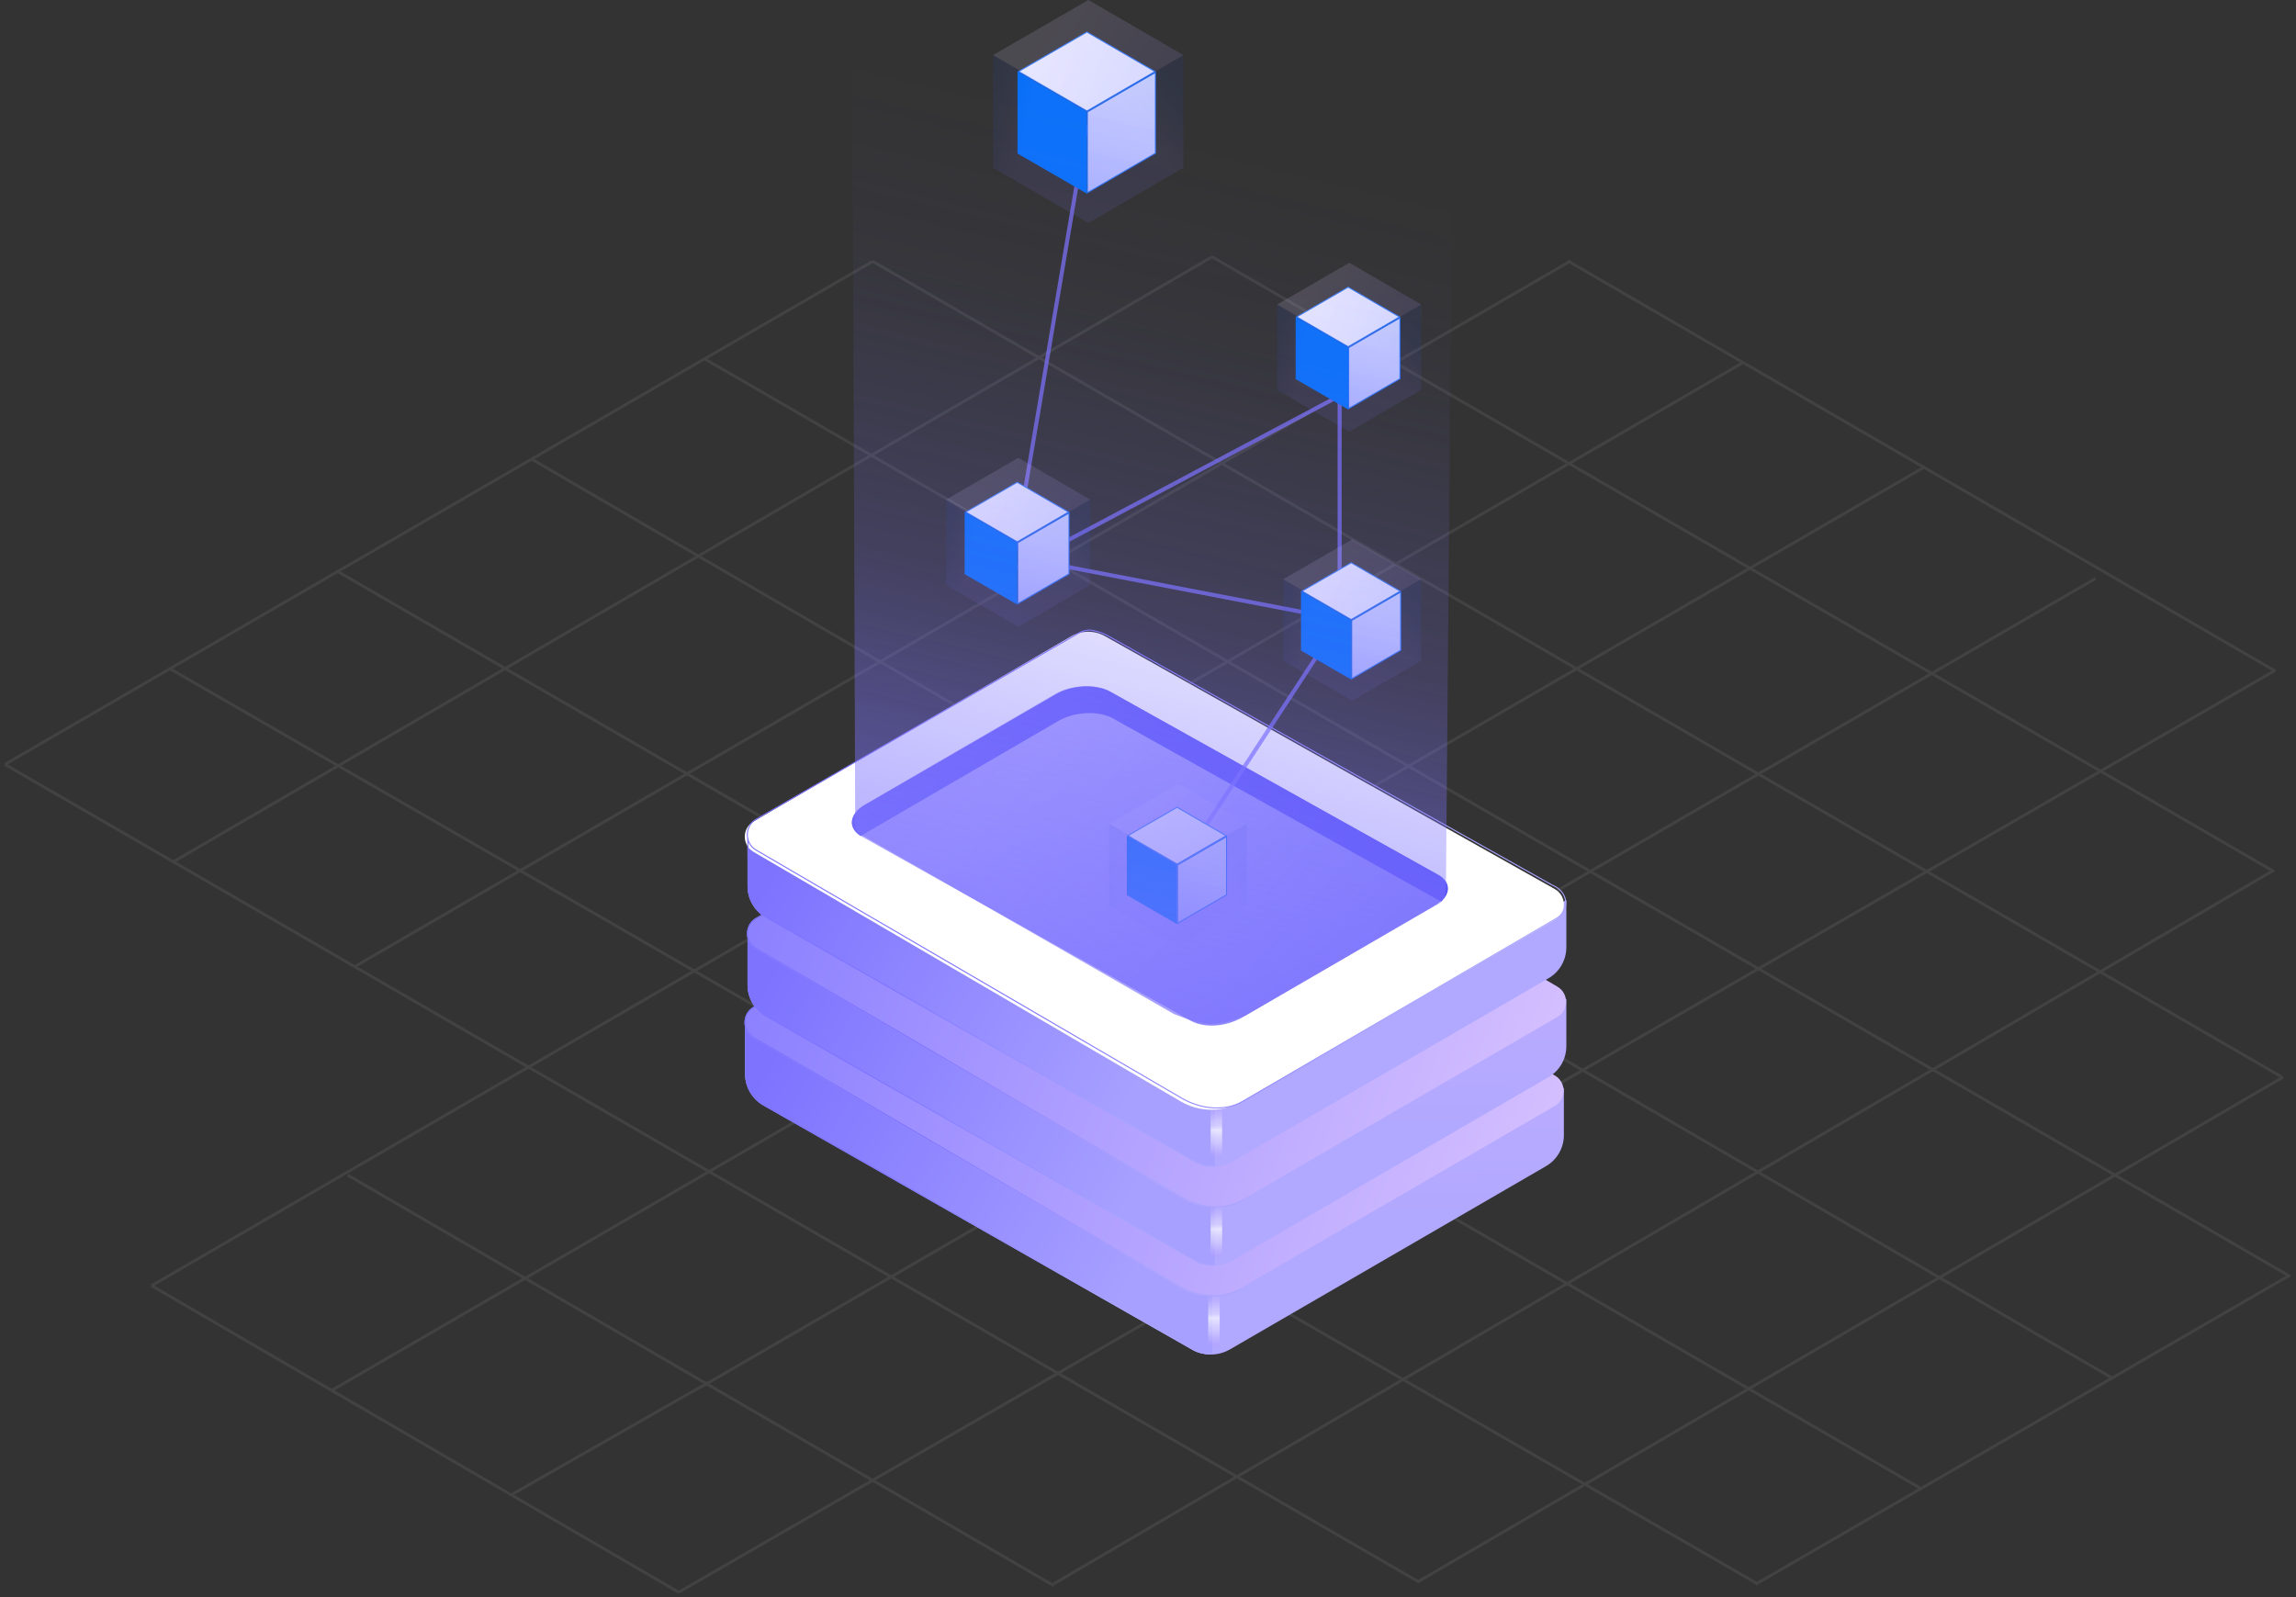 <svg width="447" height="311" viewBox="0 0 447 311" fill="none" xmlns="http://www.w3.org/2000/svg">
<rect x="0" y="0" width="447" height="311" fill="#333333" stroke="none"/>
<path d="M65.594 111.18L373.949 289.801" stroke="#424242" stroke-width="0.563" stroke-miterlimit="10"/>
<path d="M33.086 130.2L342.097 308.324" stroke="#424242" stroke-width="0.563" stroke-miterlimit="10"/>
<path d="M0.949 148.829L276.267 308.02" stroke="#424242" stroke-width="0.563" stroke-miterlimit="10"/>
<path d="M67.707 228.806L205.146 308.718" stroke="#424242" stroke-width="0.563" stroke-miterlimit="10"/>
<path d="M29.508 250.319L132.138 310.007" stroke="#424242" stroke-width="0.563" stroke-miterlimit="10"/>
<path d="M103.434 89.352L411.068 268.218" stroke="#424242" stroke-width="0.563" stroke-miterlimit="10"/>
<path d="M137.16 69.857L445.872 248.535" stroke="#424242" stroke-width="0.563" stroke-miterlimit="10"/>
<path d="M169.902 50.888L444.119 209.621" stroke="#424242" stroke-width="0.563" stroke-miterlimit="10"/>
<path d="M235.977 50L442.737 169.702" stroke="#424242" stroke-width="0.563" stroke-miterlimit="10"/>
<path d="M305.215 50.791L442.99 130.673" stroke="#424242" stroke-width="0.563" stroke-miterlimit="10"/>
<path d="M69.047 188.203L305.803 50.791" stroke="#424242" stroke-width="0.563" stroke-miterlimit="10"/>
<path d="M33.742 167.789L235.98 50" stroke="#424242" stroke-width="0.563" stroke-miterlimit="10"/>
<path d="M0.949 148.829L169.902 50.888" stroke="#424242" stroke-width="0.563" stroke-miterlimit="10"/>
<path d="M29.508 250.319L339.138 70.711" stroke="#424242" stroke-width="0.563" stroke-miterlimit="10"/>
<path d="M64.562 270.715L374.839 90.832" stroke="#424242" stroke-width="0.563" stroke-miterlimit="10"/>
<path d="M136.664 269.948L408.007 112.614" stroke="#424242" stroke-width="0.563" stroke-miterlimit="10"/>
<path d="M132.137 310.007L442.889 130.543" stroke="#424242" stroke-width="0.563" stroke-miterlimit="10"/>
<path d="M205.109 308.389L442.492 169.531" stroke="#424242" stroke-width="0.563" stroke-miterlimit="10"/>
<path d="M275.887 308.062L444.515 209.695" stroke="#424242" stroke-width="0.563" stroke-miterlimit="10"/>
<path d="M341.77 308.457L445.651 248.361" stroke="#424242" stroke-width="0.563" stroke-miterlimit="10"/>
<path d="M99.652 290.974L138.079 269.067" stroke="#424242" stroke-width="0.563" stroke-miterlimit="10"/>
<path d="M145.055 199.05V209.13C145.055 211.64 146.405 213.95 148.585 215.19L232.125 262.77C233.235 263.4 234.465 263.71 235.685 263.72C236.955 263.74 238.225 263.41 239.375 262.77L300.935 227.08C303.105 225.85 304.465 223.53 304.465 221.02V211.81L236.085 250.2L236.025 250.17L145.055 199.05Z" fill="url(#paint0_linear_573_1603)"/>
<path d="M145.055 199.05V209.12C145.055 211.63 146.405 213.94 148.585 215.18L232.405 262.92C233.515 263.55 234.795 263.71 236.035 263.72V250.16L145.065 199.05H145.055Z" fill="url(#paint1_linear_573_1603)"/>
<path d="M235.215 263.18H237.455V249.69H235.215V263.18Z" fill="url(#paint2_linear_573_1603)"/>
<path d="M302.715 209.4L216.965 159.29C214.905 158.09 212.355 158.08 210.295 159.27L146.665 196.18C144.385 197.5 144.375 200.79 146.645 202.11L229.845 250.71C233.485 252.84 237.995 252.85 241.645 250.74L302.695 215.33C304.975 214.01 304.985 210.72 302.715 209.4Z" fill="url(#paint3_linear_573_1603)"/>
<path d="M210.784 159.28L146.744 196.07C144.474 197.38 144.464 200.65 146.724 201.98L229.614 250.4C233.244 252.52 237.914 253.06 241.554 250.96" stroke="url(#paint4_linear_573_1603)" stroke-width="0.2" stroke-linejoin="round"/>
<path d="M145.227 200.08V209.17C145.227 211.67 146.577 213.97 148.747 215.21L232.257 262.77C233.367 263.4 234.647 263.56 235.867 263.57" stroke="url(#paint5_linear_573_1603)" stroke-width="0.2" stroke-linejoin="round"/>
<path d="M145.535 181.73V191.81C145.535 194.32 146.885 196.63 149.065 197.87L232.605 245.45C233.715 246.08 234.945 246.39 236.165 246.4C237.435 246.42 238.705 246.09 239.855 245.45L301.415 209.76C303.595 208.53 304.945 206.2 304.945 203.7V194.49L236.565 232.88L236.505 232.85L145.535 181.73Z" fill="url(#paint6_linear_573_1603)"/>
<path d="M145.535 181.73V191.8C145.535 194.31 146.885 196.62 149.065 197.86L232.885 245.6C233.995 246.23 235.275 246.39 236.515 246.4V232.84L145.545 181.73H145.535Z" fill="url(#paint7_linear_573_1603)"/>
<path d="M235.695 245.87H237.935V232.38H235.695V245.87Z" fill="url(#paint8_linear_573_1603)"/>
<path d="M303.196 192.09L217.446 141.98C215.386 140.78 212.836 140.77 210.776 141.96L147.146 178.87C144.866 180.19 144.856 183.48 147.126 184.8L230.326 233.4C233.966 235.53 238.476 235.54 242.126 233.43L303.176 198.02C305.456 196.7 305.466 193.41 303.186 192.09H303.196Z" fill="url(#paint9_linear_573_1603)"/>
<path d="M211.264 141.97L147.224 178.76C144.954 180.07 144.944 183.34 147.204 184.67L230.094 233.09C233.724 235.21 238.394 235.75 242.034 233.65" stroke="url(#paint10_linear_573_1603)" stroke-width="0.2" stroke-linejoin="round"/>
<path d="M145.707 182.77V191.86C145.707 194.37 147.057 196.66 149.227 197.9L232.737 245.46C233.847 246.09 235.127 246.25 236.347 246.26" stroke="url(#paint11_linear_573_1603)" stroke-width="0.2" stroke-linejoin="round"/>
<path d="M145.535 162.48V172.56C145.535 175.07 146.885 177.38 149.065 178.62L232.605 226.2C233.715 226.83 234.945 227.14 236.165 227.15C237.435 227.17 238.705 226.84 239.855 226.2L301.415 190.5C303.595 189.27 304.945 186.94 304.945 184.44V175.23L236.565 213.62L236.505 213.59L145.535 162.48Z" fill="url(#paint12_linear_573_1603)"/>
<path d="M145.535 162.48V172.55C145.535 175.06 146.885 177.37 149.065 178.61L232.885 226.35C233.995 226.98 235.275 227.14 236.515 227.15V213.59L145.545 162.48H145.535Z" fill="url(#paint13_linear_573_1603)"/>
<path d="M235.695 226.62H237.935V213.13H235.695V226.62Z" fill="url(#paint14_linear_573_1603)"/>
<path d="M302.766 173.136L215.216 123.906C213.156 122.706 210.606 122.696 208.546 123.886L146.716 159.926C144.436 161.246 144.426 164.536 146.696 165.856L229.896 214.456C233.536 216.586 238.046 216.596 241.696 214.486L302.746 179.076C305.026 177.756 305.036 174.466 302.756 173.146L302.766 173.136Z" fill="white"/>
<path d="M242.035 214.39C238.395 216.49 233.735 215.95 230.095 213.83L147.175 165.49C144.905 164.16 144.945 160.81 147.215 159.5L209.465 123.58C209.465 123.58 211.085 122.4 212.655 122.73C214.215 123.07 214.775 123.23 216.895 124.46C219.015 125.68 302.205 172.33 302.205 172.33C302.205 172.33 304.525 173.14 304.805 175.43C305.085 177.71 303.045 178.78 303.045 178.78L242.035 214.38V214.39Z" stroke="url(#paint15_linear_573_1603)" stroke-width="0.2" stroke-linejoin="round"/>
<path d="M145.586 163.31L145.706 172.61C145.706 175.11 147.056 177.41 149.226 178.65L232.736 226.21C233.846 226.84 235.126 227 236.346 227.01" stroke="url(#paint16_linear_573_1603)" stroke-width="0.2" stroke-linejoin="round"/>
<path d="M231.367 198.48L167.587 162.76C165.237 161.34 165.147 158.51 168.277 156.71L205.487 135.1C208.617 133.29 213.347 133.1 216.067 134.66L279.917 170.32C282.637 171.88 282.287 174.62 279.157 176.43L241.947 198.04C238.817 199.84 234.417 200.4 231.367 198.48Z" fill="url(#paint17_linear_573_1603)"/>
<path d="M167.556 162.76L206.126 140.33C209.256 138.52 213.986 138.33 216.706 139.89L280.566 175.54C280.566 175.54 281.276 174.86 281.566 174.3C282.286 172.87 281.836 171.37 280.076 170.36L216.226 134.7C213.506 133.14 208.776 133.33 205.646 135.14L168.426 156.7C166.076 158.06 165.296 159.95 166.216 161.46C166.596 162.15 167.566 162.77 167.566 162.77L167.556 162.76Z" fill="url(#paint18_linear_573_1603)"/>
<path opacity="0.71" d="M211.584 24.31L196.934 111.01L266.334 74.11L265.494 72.98" stroke="#7D73FF" stroke-width="0.79" stroke-miterlimit="10"/>
<path opacity="0.71" d="M205.387 109.91L257.657 119.95" stroke="#7D73FF" stroke-width="0.79" stroke-miterlimit="10"/>
<path opacity="0.71" d="M260.805 114.93V76.65" stroke="#7D73FF" stroke-width="0.79" stroke-miterlimit="10"/>
<path opacity="0.71" d="M232.805 163.74L257.655 125.78" stroke="#7D73FF" stroke-width="0.79" stroke-miterlimit="10"/>
<path d="M198.285 13.93L211.595 6.24L224.855 13.93L211.595 21.62L198.285 13.93Z" fill="url(#paint19_linear_573_1603)"/>
<path d="M211.604 6.35L224.664 13.93L211.604 21.51L198.484 13.93L211.604 6.35ZM211.604 6.12L198.094 13.93L211.604 21.74L225.054 13.93L211.604 6.12Z" fill="#2472FA"/>
<path d="M211.695 21.8L224.945 14.11V29.85L211.695 37.54V21.8Z" fill="url(#paint20_linear_573_1603)"/>
<path d="M224.854 14.27V29.78L211.794 37.36V21.85L224.854 14.27ZM225.044 13.93L211.594 21.74V37.7L225.044 29.89V13.93Z" fill="#2472FA"/>
<path d="M198.484 29.67V14.62L211.204 21.97V37.02L198.484 29.67Z" fill="#0070F8"/>
<path d="M198.884 15.29L210.824 22.19V36.34L198.884 29.44V15.29ZM198.094 13.93V29.89L211.604 37.7V21.74L198.094 13.93Z" fill="#0070F8"/>
<g opacity="0.15">
<path d="M230.386 10.73L211.896 21.46L193.336 10.73L211.896 0L230.386 10.73Z" fill="url(#paint21_linear_573_1603)"/>
</g>
<path opacity="0.1" d="M230.385 10.73V32.67L211.895 43.41V21.46L230.385 10.73Z" fill="url(#paint22_linear_573_1603)"/>
<path opacity="0.1" d="M211.896 21.46V43.41L193.336 32.681V10.73L211.896 21.46Z" fill="url(#paint23_linear_573_1603)"/>
<path d="M252.434 61.71L262.464 55.91L272.464 61.71L262.464 67.51L252.434 61.71Z" fill="url(#paint24_linear_573_1603)"/>
<path d="M262.467 56.02L272.267 61.71L262.467 67.4L252.627 61.71L262.467 56.02ZM262.467 55.8L252.227 61.72L262.467 67.63L272.657 61.71L262.467 55.8Z" fill="#2472FA"/>
<path d="M262.566 67.68L272.556 61.88V73.75L262.566 79.55V67.68Z" fill="url(#paint25_linear_573_1603)"/>
<path d="M272.455 62.05V73.69L262.665 79.37V67.73L272.455 62.05ZM272.655 61.71L262.465 67.63V79.72L272.655 73.8V61.7V61.71Z" fill="#2472FA"/>
<path d="M252.637 73.58V62.4L262.077 67.85V79.04L252.637 73.58Z" fill="#0070F8"/>
<path d="M253.026 63.07L261.686 68.08V78.36L253.026 73.35V63.07ZM252.246 61.71V73.81L262.476 79.72V67.62L252.246 61.71Z" fill="#0070F8"/>
<g opacity="0.15">
<path d="M276.695 59.29L262.695 67.42L248.625 59.29L262.695 51.16L276.695 59.29Z" fill="url(#paint26_linear_573_1603)"/>
</g>
<path opacity="0.1" d="M276.695 59.29V75.91L262.695 84.04V67.42L276.695 59.29Z" fill="url(#paint27_linear_573_1603)"/>
<path opacity="0.1" d="M262.687 67.42V84.04L248.617 75.91V59.29L262.687 67.42Z" fill="url(#paint28_linear_573_1603)"/>
<path d="M187.996 99.7L198.036 93.9L208.026 99.7L198.036 105.5L187.996 99.7Z" fill="url(#paint29_linear_573_1603)"/>
<path d="M198.035 94.01L207.825 99.7L198.035 105.39L188.195 99.7L198.035 94.01ZM198.035 93.79L187.805 99.71L198.035 105.62L208.225 99.7L198.035 93.79Z" fill="#2472FA"/>
<path d="M198.137 105.67L208.127 99.87V111.74L198.137 117.54V105.67Z" fill="url(#paint30_linear_573_1603)"/>
<path d="M208.025 100.04V111.68L198.235 117.36V105.72L208.025 100.04ZM208.225 99.7L198.035 105.62V117.72L208.225 111.8V99.71V99.7Z" fill="#2472FA"/>
<path d="M188.195 111.57V100.39L197.645 105.84V117.03L188.195 111.57Z" fill="#0070F8"/>
<path d="M188.585 101.06L197.245 106.07V116.35L188.585 111.34V101.06ZM187.805 99.7V111.79L198.035 117.7V105.6L187.805 99.69V99.7Z" fill="#0070F8"/>
<g opacity="0.15">
<path d="M212.255 97.27L198.255 105.4L184.195 97.27L198.255 89.14L212.255 97.27Z" fill="url(#paint31_linear_573_1603)"/>
</g>
<path opacity="0.1" d="M212.254 97.269V113.89L198.254 122.02V105.4L212.254 97.269Z" fill="url(#paint32_linear_573_1603)"/>
<path opacity="0.1" d="M198.255 105.41V122.03L184.195 113.9V97.28L198.255 105.41Z" fill="url(#paint33_linear_573_1603)"/>
<path d="M253.484 115.1L263.054 109.57L272.594 115.1L263.054 120.64L253.484 115.1Z" fill="url(#paint34_linear_573_1603)"/>
<path d="M263.057 109.68L272.407 115.1L263.057 120.52L253.667 115.1L263.057 109.68ZM263.057 109.45L253.277 115.1L263.057 120.75L272.787 115.1L263.057 109.45Z" fill="#2472FA"/>
<path d="M263.156 120.8L272.696 115.27V126.6L263.156 132.14V120.81V120.8Z" fill="url(#paint35_linear_573_1603)"/>
<path d="M272.596 115.44V126.55L263.256 131.97V120.86L272.596 115.44ZM272.796 115.1L263.066 120.75V132.31L272.796 126.66V115.1Z" fill="#2472FA"/>
<path d="M253.676 126.43V115.78L262.666 120.98V131.63L253.676 126.43Z" fill="#0070F8"/>
<path d="M254.065 116.46L262.275 121.2V130.95L254.065 126.21V116.46ZM253.285 115.1V126.66L263.065 132.31V120.75L253.285 115.1Z" fill="#0070F8"/>
<g opacity="0.15">
<path d="M276.644 112.78L263.264 120.55L249.824 112.78L263.264 105.01L276.644 112.78Z" fill="url(#paint36_linear_573_1603)"/>
</g>
<path opacity="0.1" d="M276.646 112.78V128.67L263.266 136.44V120.56L276.646 112.79V112.78Z" fill="url(#paint37_linear_573_1603)"/>
<path opacity="0.1" d="M263.264 120.55V136.43L249.824 128.66V112.77L263.264 120.54V120.55Z" fill="url(#paint38_linear_573_1603)"/>
<path d="M219.574 162.71L229.154 157.17L238.694 162.71L229.154 168.24L219.574 162.71Z" fill="url(#paint39_linear_573_1603)"/>
<path d="M229.155 157.29L238.505 162.71L229.155 168.13L219.765 162.71L229.155 157.29ZM229.155 157.06L219.375 162.71L229.155 168.36L238.885 162.71L229.155 157.06Z" fill="#2472FA"/>
<path d="M229.246 168.41L238.786 162.87V174.2L229.246 179.74V168.41Z" fill="url(#paint40_linear_573_1603)"/>
<path d="M238.694 163.05V174.16L229.354 179.58V168.48L238.694 163.06V163.05ZM238.894 162.71L229.164 168.36V179.92L238.894 174.27V162.71Z" fill="#2472FA"/>
<path d="M219.766 174.04V163.39L228.756 168.59V179.24L219.766 174.04Z" fill="#0070F8"/>
<path d="M220.165 164.07L228.375 168.81V178.56L220.165 173.82V164.07ZM219.375 162.71V174.27L229.155 179.92V168.36L219.375 162.71Z" fill="#0070F8"/>
<g opacity="0.15">
<path d="M242.746 160.38L229.366 168.15L215.926 160.38L229.366 152.62L242.746 160.38Z" fill="url(#paint41_linear_573_1603)"/>
</g>
<path opacity="0.1" d="M242.755 160.38V176.27L229.375 184.03V168.14L242.755 160.37V160.38Z" fill="url(#paint42_linear_573_1603)"/>
<path opacity="0.1" d="M229.366 168.15V184.04L215.926 176.28V160.39L229.366 168.16V168.15Z" fill="url(#paint43_linear_573_1603)"/>
<path opacity="0.7" d="M282.945 9.32L281.5 173C281.5 174.43 281.12 175.68 279.28 176.39L242.495 197.71C236.605 200.03 234.495 199.77 228.595 197.45L168.218 162.81C167.418 162.5 166.448 161.68 166.498 161L165.945 4.28C165.955 1.88 169.055 0.03 172.555 0.35L282.945 9.32Z" fill="url(#paint44_linear_573_1603)"/>
<defs>
<linearGradient id="paint0_linear_573_1603" x1="224.285" y1="147.45" x2="224.965" y2="237.35" gradientUnits="userSpaceOnUse">
<stop stop-color="#CEAEFF"/>
<stop offset="1" stop-color="#B1A9FF"/>
</linearGradient>
<linearGradient id="paint1_linear_573_1603" x1="220.515" y1="248.92" x2="149.125" y2="207.77" gradientUnits="userSpaceOnUse">
<stop stop-color="#A7A0FF"/>
<stop offset="1" stop-color="#7D73FF"/>
</linearGradient>
<linearGradient id="paint2_linear_573_1603" x1="236.285" y1="250" x2="236.365" y2="263.15" gradientUnits="userSpaceOnUse">
<stop stop-color="#B4ABFF" stop-opacity="0"/>
<stop offset="0.03" stop-color="#BCB4FF" stop-opacity="0"/>
<stop offset="0.12" stop-color="#B28CFF" stop-opacity="0.07"/>
<stop offset="0.2" stop-color="#CEB6FF" stop-opacity="0.18"/>
<stop offset="0.28" stop-color="#E3D5FF" stop-opacity="0.29"/>
<stop offset="0.36" stop-color="#F2ECFF" stop-opacity="0.4"/>
<stop offset="0.44" stop-color="#FAF7FF" stop-opacity="0.46"/>
<stop offset="0.5" stop-color="white" stop-opacity="0.7"/>
<stop offset="0.61" stop-color="#FEFEFE" stop-opacity="0.48"/>
<stop offset="0.69" stop-color="#F5F0FF" stop-opacity="0.42"/>
<stop offset="0.75" stop-color="#EAE0FF" stop-opacity="0.35"/>
<stop offset="0.81" stop-color="#DBC9FF" stop-opacity="0.26"/>
<stop offset="0.87" stop-color="#C6AEFF" stop-opacity="0.16"/>
<stop offset="0.92" stop-color="#AF88FF" stop-opacity="0.07"/>
<stop offset="0.97" stop-color="#BCB6FF" stop-opacity="0"/>
<stop offset="1" stop-color="#B1A9FF" stop-opacity="0"/>
</linearGradient>
<linearGradient id="paint3_linear_573_1603" x1="322.165" y1="240.72" x2="115.425" y2="166.05" gradientUnits="userSpaceOnUse">
<stop stop-color="#E0C9FF"/>
<stop offset="1" stop-color="#7A71FF"/>
</linearGradient>
<linearGradient id="paint4_linear_573_1603" x1="241.594" y1="205.79" x2="144.934" y2="205.79" gradientUnits="userSpaceOnUse">
<stop offset="0.18" stop-color="#A9A4FF"/>
<stop offset="0.66" stop-color="#7D73FF"/>
</linearGradient>
<linearGradient id="paint5_linear_573_1603" x1="237.917" y1="260.1" x2="142.307" y2="204.98" gradientUnits="userSpaceOnUse">
<stop offset="0.18" stop-color="#A9A4FF"/>
<stop offset="0.66" stop-color="#7D73FF"/>
</linearGradient>
<linearGradient id="paint6_linear_573_1603" x1="224.755" y1="130.14" x2="225.435" y2="220.04" gradientUnits="userSpaceOnUse">
<stop stop-color="#CEAEFF"/>
<stop offset="1" stop-color="#B1A9FF"/>
</linearGradient>
<linearGradient id="paint7_linear_573_1603" x1="221.005" y1="231.62" x2="149.605" y2="190.45" gradientUnits="userSpaceOnUse">
<stop stop-color="#A7A0FF"/>
<stop offset="1" stop-color="#7D73FF"/>
</linearGradient>
<linearGradient id="paint8_linear_573_1603" x1="236.775" y1="232.69" x2="236.855" y2="245.84" gradientUnits="userSpaceOnUse">
<stop stop-color="#B4ABFF" stop-opacity="0"/>
<stop offset="0.03" stop-color="#BCB4FF" stop-opacity="0"/>
<stop offset="0.12" stop-color="#B28CFF" stop-opacity="0.07"/>
<stop offset="0.2" stop-color="#CEB6FF" stop-opacity="0.18"/>
<stop offset="0.28" stop-color="#E3D5FF" stop-opacity="0.29"/>
<stop offset="0.36" stop-color="#F2ECFF" stop-opacity="0.4"/>
<stop offset="0.44" stop-color="#FAF7FF" stop-opacity="0.46"/>
<stop offset="0.5" stop-color="white" stop-opacity="0.7"/>
<stop offset="0.61" stop-color="#FEFEFE" stop-opacity="0.48"/>
<stop offset="0.69" stop-color="#F5F0FF" stop-opacity="0.42"/>
<stop offset="0.75" stop-color="#EAE0FF" stop-opacity="0.35"/>
<stop offset="0.81" stop-color="#DBC9FF" stop-opacity="0.26"/>
<stop offset="0.87" stop-color="#C6AEFF" stop-opacity="0.16"/>
<stop offset="0.92" stop-color="#AF88FF" stop-opacity="0.07"/>
<stop offset="0.97" stop-color="#BCB6FF" stop-opacity="0"/>
<stop offset="1" stop-color="#B1A9FF" stop-opacity="0"/>
</linearGradient>
<linearGradient id="paint9_linear_573_1603" x1="322.656" y1="223.41" x2="115.906" y2="148.73" gradientUnits="userSpaceOnUse">
<stop stop-color="#E0C9FF"/>
<stop offset="1" stop-color="#7A71FF"/>
</linearGradient>
<linearGradient id="paint10_linear_573_1603" x1="242.074" y1="188.48" x2="145.414" y2="188.48" gradientUnits="userSpaceOnUse">
<stop offset="0.18" stop-color="#A9A4FF"/>
<stop offset="0.66" stop-color="#7D73FF"/>
</linearGradient>
<linearGradient id="paint11_linear_573_1603" x1="238.387" y1="242.79" x2="142.777" y2="187.66" gradientUnits="userSpaceOnUse">
<stop offset="0.18" stop-color="#A9A4FF"/>
<stop offset="0.66" stop-color="#7D73FF"/>
</linearGradient>
<linearGradient id="paint12_linear_573_1603" x1="111.345" y1="948.42" x2="122.155" y2="874.86" gradientUnits="userSpaceOnUse">
<stop stop-color="#CEAEFF"/>
<stop offset="1" stop-color="#B1A9FF"/>
</linearGradient>
<linearGradient id="paint13_linear_573_1603" x1="221.005" y1="212.36" x2="149.605" y2="171.2" gradientUnits="userSpaceOnUse">
<stop stop-color="#A7A0FF"/>
<stop offset="1" stop-color="#7D73FF"/>
</linearGradient>
<linearGradient id="paint14_linear_573_1603" x1="236.775" y1="213.43" x2="236.855" y2="226.58" gradientUnits="userSpaceOnUse">
<stop stop-color="#B4ABFF" stop-opacity="0"/>
<stop offset="0.03" stop-color="#BCB4FF" stop-opacity="0"/>
<stop offset="0.12" stop-color="#B28CFF" stop-opacity="0.07"/>
<stop offset="0.2" stop-color="#CEB6FF" stop-opacity="0.18"/>
<stop offset="0.28" stop-color="#E3D5FF" stop-opacity="0.29"/>
<stop offset="0.36" stop-color="#F2ECFF" stop-opacity="0.4"/>
<stop offset="0.44" stop-color="#FAF7FF" stop-opacity="0.46"/>
<stop offset="0.5" stop-color="white" stop-opacity="0.7"/>
<stop offset="0.61" stop-color="#FEFEFE" stop-opacity="0.48"/>
<stop offset="0.69" stop-color="#F5F0FF" stop-opacity="0.42"/>
<stop offset="0.75" stop-color="#EAE0FF" stop-opacity="0.35"/>
<stop offset="0.81" stop-color="#DBC9FF" stop-opacity="0.26"/>
<stop offset="0.87" stop-color="#C6AEFF" stop-opacity="0.16"/>
<stop offset="0.92" stop-color="#AF88FF" stop-opacity="0.07"/>
<stop offset="0.97" stop-color="#BCB6FF" stop-opacity="0"/>
<stop offset="1" stop-color="#B1A9FF" stop-opacity="0"/>
</linearGradient>
<linearGradient id="paint15_linear_573_1603" x1="304.905" y1="169.2" x2="145.385" y2="169.2" gradientUnits="userSpaceOnUse">
<stop offset="0.18" stop-color="#A9A4FF"/>
<stop offset="0.66" stop-color="#7D73FF"/>
</linearGradient>
<linearGradient id="paint16_linear_573_1603" x1="238.426" y1="223.48" x2="142.626" y2="168.25" gradientUnits="userSpaceOnUse">
<stop offset="0.18" stop-color="#A9A4FF"/>
<stop offset="0.66" stop-color="#7D73FF"/>
</linearGradient>
<linearGradient id="paint17_linear_573_1603" x1="81.727" y1="39.78" x2="327.717" y2="259.3" gradientUnits="userSpaceOnUse">
<stop stop-color="#AF88FF" stop-opacity="0.78"/>
<stop offset="0.21" stop-color="#9370FF" stop-opacity="0.64"/>
<stop offset="0.49" stop-color="#8B82FE" stop-opacity="0.72"/>
<stop offset="0.82" stop-color="#605AF9" stop-opacity="0.88"/>
<stop offset="1" stop-color="#4948F6"/>
</linearGradient>
<linearGradient id="paint18_linear_573_1603" x1="7.186" y1="27.26" x2="353.556" y2="249.99" gradientUnits="userSpaceOnUse">
<stop stop-color="#AF88FF"/>
<stop offset="0.27" stop-color="#8C82FE"/>
<stop offset="0.6" stop-color="#645EF9"/>
<stop offset="0.85" stop-color="#514DF7"/>
<stop offset="1" stop-color="#4948F6"/>
</linearGradient>
<linearGradient id="paint19_linear_573_1603" x1="144.695" y1="-8.9" x2="363.395" y2="65.74" gradientUnits="userSpaceOnUse">
<stop stop-color="white"/>
<stop offset="1" stop-color="#A7B1FF"/>
</linearGradient>
<linearGradient id="paint20_linear_573_1603" x1="226.935" y1="-15.45" x2="214.295" y2="45.06" gradientUnits="userSpaceOnUse">
<stop stop-color="white"/>
<stop offset="1" stop-color="#A7B1FF"/>
</linearGradient>
<linearGradient id="paint21_linear_573_1603" x1="204.176" y1="5.48" x2="242.676" y2="31.78" gradientUnits="userSpaceOnUse">
<stop stop-color="#DECDFE"/>
<stop offset="1" stop-color="#7D73FF"/>
</linearGradient>
<linearGradient id="paint22_linear_573_1603" x1="212.505" y1="33.861" x2="245.755" y2="7.66" gradientUnits="userSpaceOnUse">
<stop stop-color="#7D73FF"/>
<stop offset="0.13" stop-color="#7D73FF"/>
<stop offset="0.32" stop-color="#7D73FF"/>
<stop offset="0.51" stop-color="#254ED9"/>
<stop offset="0.68" stop-color="#1942CF"/>
<stop offset="0.85" stop-color="#123BC9"/>
<stop offset="1" stop-color="#1039C7"/>
</linearGradient>
<linearGradient id="paint23_linear_573_1603" x1="209.836" y1="28.671" x2="176.026" y2="21.201" gradientUnits="userSpaceOnUse">
<stop stop-color="#7D73FF"/>
<stop offset="0.13" stop-color="#7D73FF"/>
<stop offset="0.32" stop-color="#7D73FF"/>
<stop offset="0.51" stop-color="#254ED9"/>
<stop offset="0.68" stop-color="#1942CF"/>
<stop offset="0.85" stop-color="#123BC9"/>
<stop offset="1" stop-color="#1039C7"/>
</linearGradient>
<linearGradient id="paint24_linear_573_1603" x1="212.034" y1="44.5" x2="376.914" y2="100.77" gradientUnits="userSpaceOnUse">
<stop stop-color="white"/>
<stop offset="1" stop-color="#A7B1FF"/>
</linearGradient>
<linearGradient id="paint25_linear_573_1603" x1="274.066" y1="39.6" x2="264.526" y2="85.22" gradientUnits="userSpaceOnUse">
<stop stop-color="white"/>
<stop offset="1" stop-color="#A7B1FF"/>
</linearGradient>
<linearGradient id="paint26_linear_573_1603" x1="256.835" y1="55.32" x2="286.005" y2="75.24" gradientUnits="userSpaceOnUse">
<stop stop-color="#DECDFE"/>
<stop offset="1" stop-color="#7D73FF"/>
</linearGradient>
<linearGradient id="paint27_linear_573_1603" x1="263.155" y1="76.82" x2="288.335" y2="56.97" gradientUnits="userSpaceOnUse">
<stop stop-color="#7D73FF"/>
<stop offset="0.13" stop-color="#7D73FF"/>
<stop offset="0.32" stop-color="#7D73FF"/>
<stop offset="0.51" stop-color="#254ED9"/>
<stop offset="0.68" stop-color="#1942CF"/>
<stop offset="0.85" stop-color="#123BC9"/>
<stop offset="1" stop-color="#1039C7"/>
</linearGradient>
<linearGradient id="paint28_linear_573_1603" x1="261.127" y1="72.87" x2="235.517" y2="67.21" gradientUnits="userSpaceOnUse">
<stop stop-color="#7D73FF"/>
<stop offset="0.13" stop-color="#7D73FF"/>
<stop offset="0.32" stop-color="#7D73FF"/>
<stop offset="0.51" stop-color="#254ED9"/>
<stop offset="0.68" stop-color="#1942CF"/>
<stop offset="0.85" stop-color="#123BC9"/>
<stop offset="1" stop-color="#1039C7"/>
</linearGradient>
<linearGradient id="paint29_linear_573_1603" x1="147.596" y1="82.49" x2="312.486" y2="138.76" gradientUnits="userSpaceOnUse">
<stop stop-color="white"/>
<stop offset="1" stop-color="#A7B1FF"/>
</linearGradient>
<linearGradient id="paint30_linear_573_1603" x1="209.627" y1="77.59" x2="200.097" y2="123.2" gradientUnits="userSpaceOnUse">
<stop stop-color="white"/>
<stop offset="1" stop-color="#A7B1FF"/>
</linearGradient>
<linearGradient id="paint31_linear_573_1603" x1="192.395" y1="93.3" x2="221.565" y2="113.22" gradientUnits="userSpaceOnUse">
<stop stop-color="#DECDFE"/>
<stop offset="1" stop-color="#7D73FF"/>
</linearGradient>
<linearGradient id="paint32_linear_573_1603" x1="198.714" y1="114.8" x2="223.894" y2="94.96" gradientUnits="userSpaceOnUse">
<stop stop-color="#7D73FF"/>
<stop offset="0.13" stop-color="#7D73FF"/>
<stop offset="0.32" stop-color="#7D73FF"/>
<stop offset="0.51" stop-color="#254ED9"/>
<stop offset="0.68" stop-color="#1942CF"/>
<stop offset="0.85" stop-color="#123BC9"/>
<stop offset="1" stop-color="#1039C7"/>
</linearGradient>
<linearGradient id="paint33_linear_573_1603" x1="196.695" y1="110.86" x2="171.075" y2="105.21" gradientUnits="userSpaceOnUse">
<stop stop-color="#7D73FF"/>
<stop offset="0.13" stop-color="#7D73FF"/>
<stop offset="0.32" stop-color="#7D73FF"/>
<stop offset="0.51" stop-color="#254ED9"/>
<stop offset="0.68" stop-color="#1942CF"/>
<stop offset="0.85" stop-color="#123BC9"/>
<stop offset="1" stop-color="#1039C7"/>
</linearGradient>
<linearGradient id="paint34_linear_573_1603" x1="214.904" y1="98.67" x2="372.324" y2="152.39" gradientUnits="userSpaceOnUse">
<stop stop-color="white"/>
<stop offset="1" stop-color="#A7B1FF"/>
</linearGradient>
<linearGradient id="paint35_linear_573_1603" x1="274.126" y1="93.99" x2="265.026" y2="137.55" gradientUnits="userSpaceOnUse">
<stop stop-color="white"/>
<stop offset="1" stop-color="#A7B1FF"/>
</linearGradient>
<linearGradient id="paint36_linear_573_1603" x1="257.674" y1="108.99" x2="285.544" y2="128.03" gradientUnits="userSpaceOnUse">
<stop stop-color="#DECDFE"/>
<stop offset="1" stop-color="#7D73FF"/>
</linearGradient>
<linearGradient id="paint37_linear_573_1603" x1="263.706" y1="129.53" x2="287.776" y2="110.56" gradientUnits="userSpaceOnUse">
<stop stop-color="#7D73FF"/>
<stop offset="0.13" stop-color="#7D73FF"/>
<stop offset="0.32" stop-color="#7D73FF"/>
<stop offset="0.51" stop-color="#254ED9"/>
<stop offset="0.68" stop-color="#1942CF"/>
<stop offset="0.85" stop-color="#123BC9"/>
<stop offset="1" stop-color="#1039C7"/>
</linearGradient>
<linearGradient id="paint38_linear_573_1603" x1="261.774" y1="125.77" x2="237.304" y2="120.37" gradientUnits="userSpaceOnUse">
<stop stop-color="#7D73FF"/>
<stop offset="0.13" stop-color="#7D73FF"/>
<stop offset="0.32" stop-color="#7D73FF"/>
<stop offset="0.51" stop-color="#254ED9"/>
<stop offset="0.68" stop-color="#1942CF"/>
<stop offset="0.85" stop-color="#123BC9"/>
<stop offset="1" stop-color="#1039C7"/>
</linearGradient>
<linearGradient id="paint39_linear_573_1603" x1="181.004" y1="146.27" x2="338.424" y2="199.99" gradientUnits="userSpaceOnUse">
<stop stop-color="white"/>
<stop offset="1" stop-color="#A7B1FF"/>
</linearGradient>
<linearGradient id="paint40_linear_573_1603" x1="240.226" y1="141.6" x2="231.126" y2="185.16" gradientUnits="userSpaceOnUse">
<stop stop-color="white"/>
<stop offset="1" stop-color="#A7B1FF"/>
</linearGradient>
<linearGradient id="paint41_linear_573_1603" x1="223.776" y1="156.59" x2="251.646" y2="175.62" gradientUnits="userSpaceOnUse">
<stop stop-color="#DECDFE"/>
<stop offset="1" stop-color="#7D73FF"/>
</linearGradient>
<linearGradient id="paint42_linear_573_1603" x1="229.815" y1="177.14" x2="253.875" y2="158.17" gradientUnits="userSpaceOnUse">
<stop stop-color="#7D73FF"/>
<stop offset="0.13" stop-color="#7D73FF"/>
<stop offset="0.32" stop-color="#7D73FF"/>
<stop offset="0.51" stop-color="#254ED9"/>
<stop offset="0.68" stop-color="#1942CF"/>
<stop offset="0.85" stop-color="#123BC9"/>
<stop offset="1" stop-color="#1039C7"/>
</linearGradient>
<linearGradient id="paint43_linear_573_1603" x1="227.876" y1="173.37" x2="203.396" y2="167.96" gradientUnits="userSpaceOnUse">
<stop stop-color="#7D73FF"/>
<stop offset="0.13" stop-color="#7D73FF"/>
<stop offset="0.32" stop-color="#7D73FF"/>
<stop offset="0.51" stop-color="#254ED9"/>
<stop offset="0.68" stop-color="#1942CF"/>
<stop offset="0.85" stop-color="#123BC9"/>
<stop offset="1" stop-color="#1039C7"/>
</linearGradient>
<linearGradient id="paint44_linear_573_1603" x1="246.057" y1="0.46" x2="200.287" y2="191.08" gradientUnits="userSpaceOnUse">
<stop offset="0.04" stop-color="#7D73FF" stop-opacity="0"/>
<stop offset="0.14" stop-color="#7D73FF" stop-opacity="0"/>
<stop offset="0.33" stop-color="#7D73FF" stop-opacity="0.06"/>
<stop offset="0.61" stop-color="#7D73FF" stop-opacity="0.29"/>
<stop offset="0.95" stop-color="#7D73FF" stop-opacity="0.88"/>
<stop offset="1" stop-color="#7D73FF"/>
</linearGradient>
</defs>
</svg>
